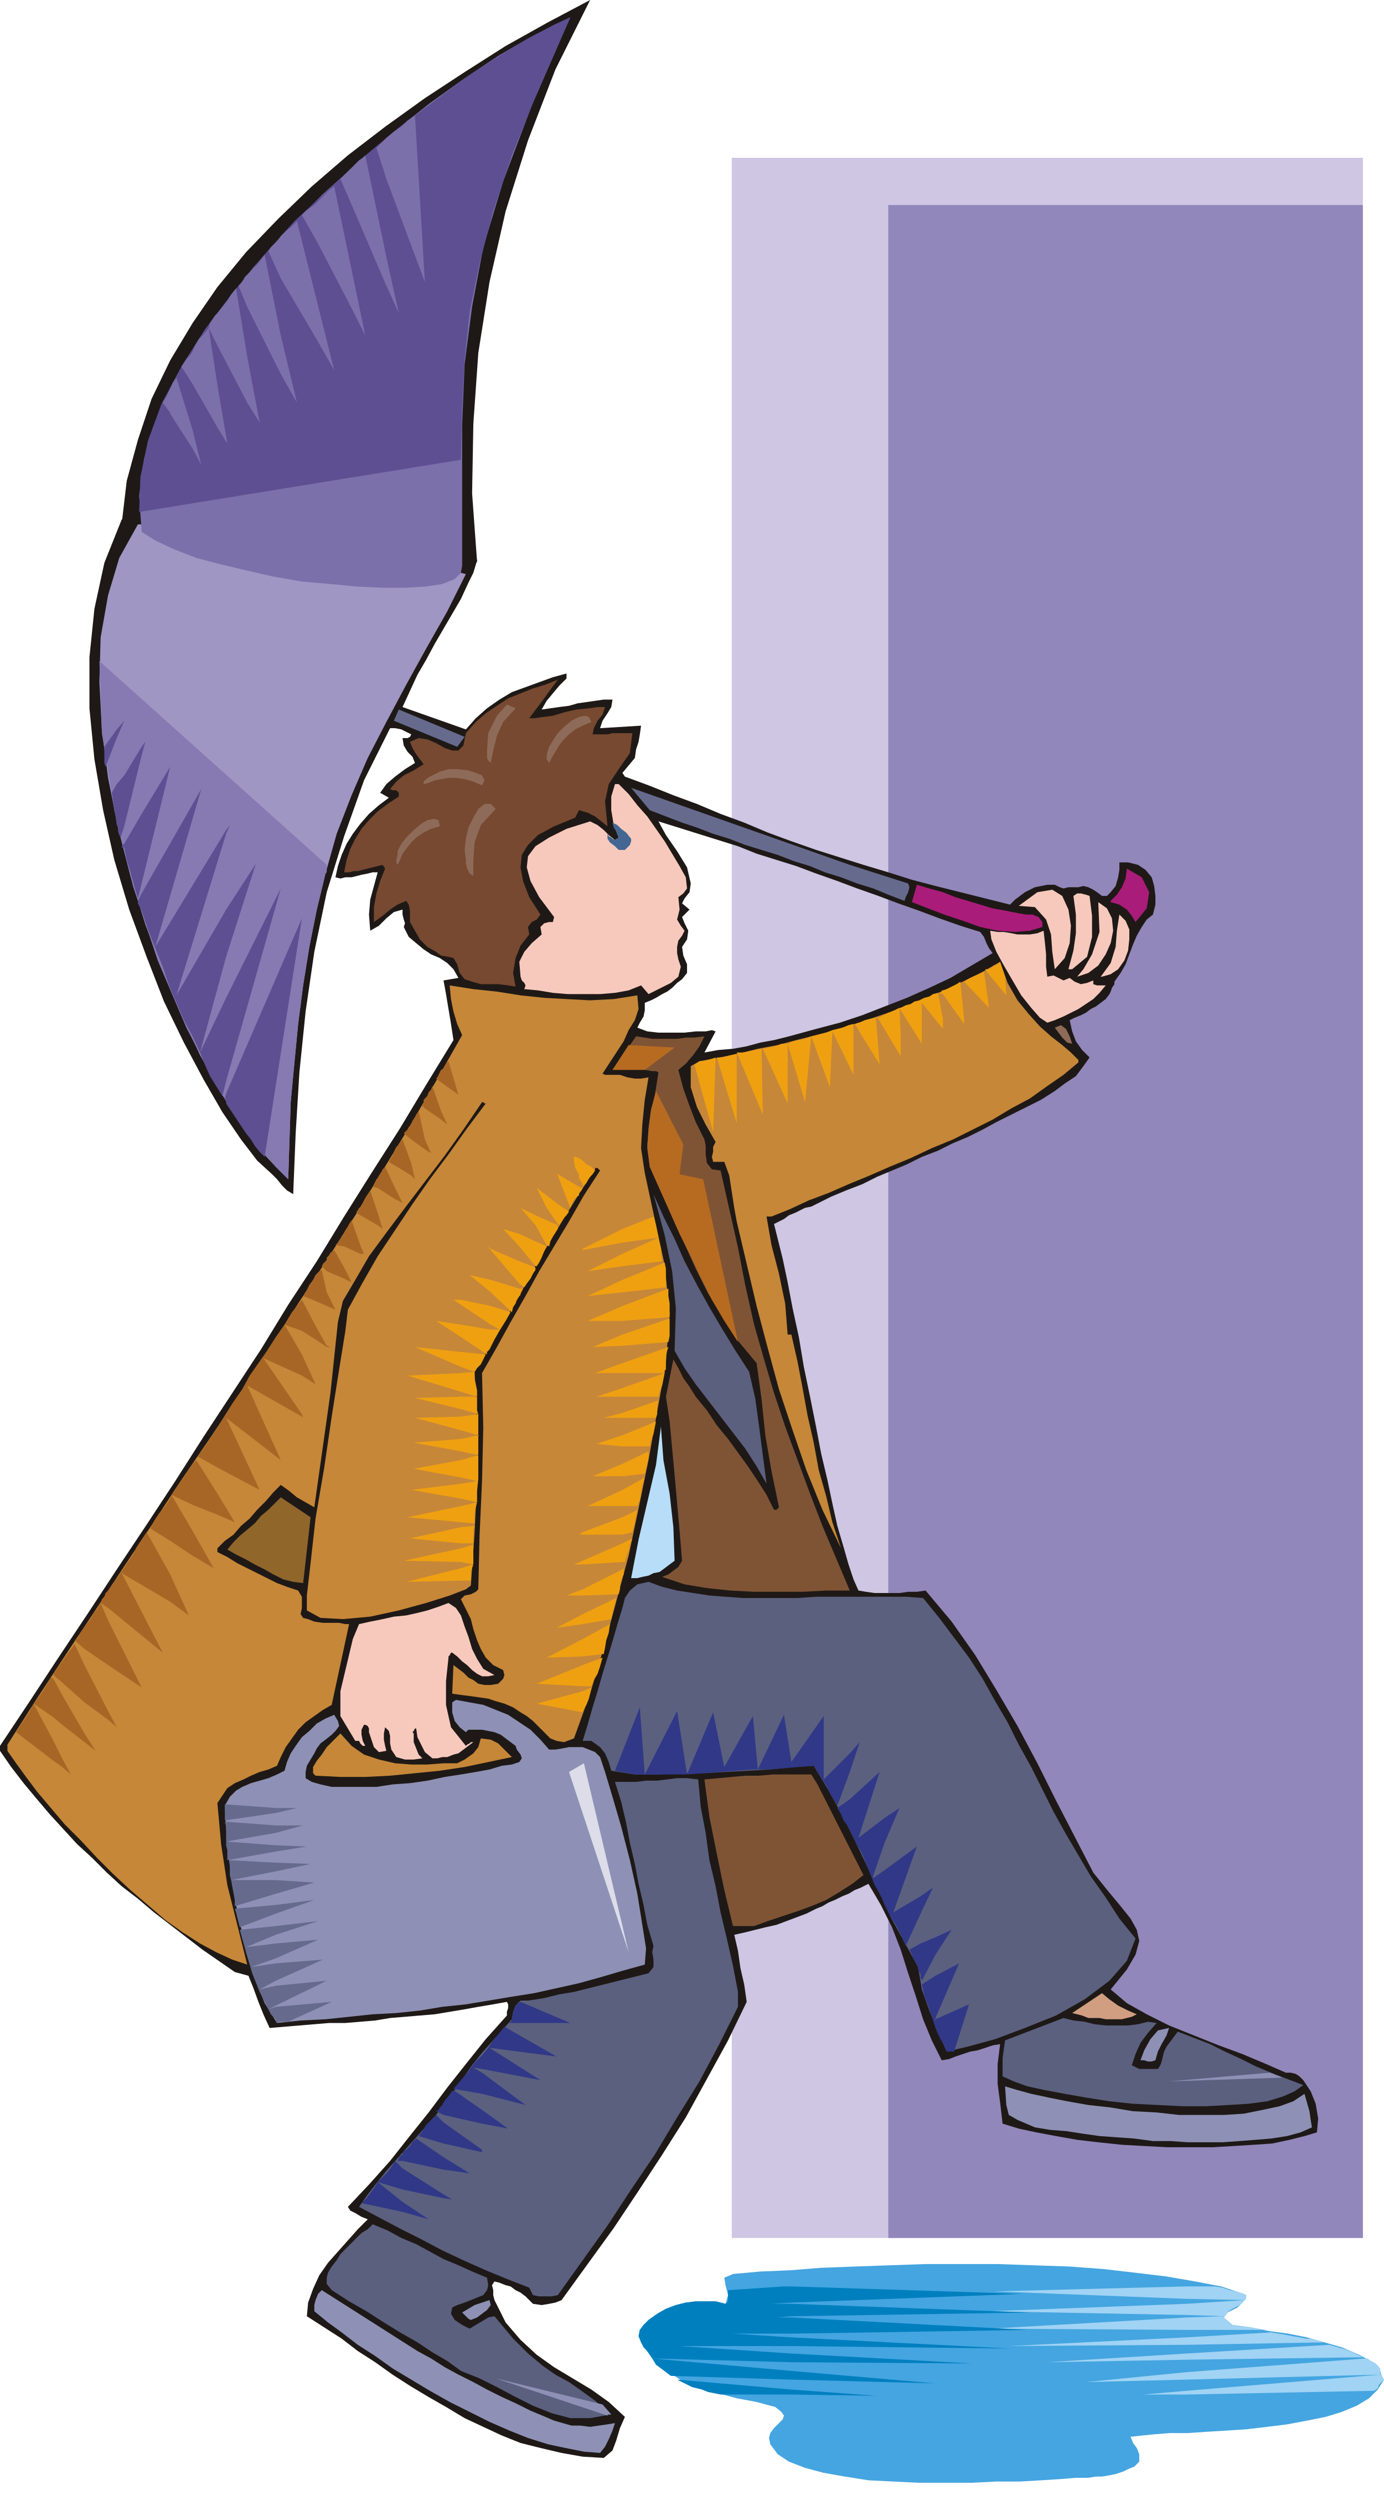 <svg xmlns="http://www.w3.org/2000/svg" width="1.114in" height="2.012in" fill-rule="evenodd" stroke-linecap="round" preserveAspectRatio="none" viewBox="0 0 1114 2012"><style>.pen1{stroke:none}.brush4{fill:#1e1916}.brush7{fill:#5e4f93}.brush8{fill:#7c70aa}.brush10{fill:#666b8e}.brush11{fill:#f7c9bc}.brush13{fill:#8e6b59}.brush15{fill:#c68738}.brush16{fill:#efa011}.brush18{fill:#7f5435}.brush20{fill:#5b607f}.brush23{fill:#303887}.brush24{fill:#8e91b5}</style><path d="M589 127h508v1674H589V127z" class="pen1" style="fill:#cec6e2"/><path d="M715 165h382v1636H715V165z" class="pen1" style="fill:#9187ba"/><path d="m98 421 4-34 9-33 11-33 15-31 18-30 20-29 23-28 26-27 27-26 29-25 30-23 32-23 32-21 33-21 34-19 34-18-28 56-22 57-18 57-13 57-9 57-4 57-1 56 4 55-84 81L98 421z" class="pen1 brush4"/><path d="m657 684 19 6 19 6 20 6 19 6 19 5 20 5 20 5 20 5 4-4 4-3 4-3 4-2 4-2 5-1 5-1h6l4 2 3 1 4-1h8l4-1 4 1 4 2 3 2 4 3h4l3-3 4-5 2-7 1-6v-6h7l8 2 6 4 5 6 2 7 1 8v7l-2 8-5 4-4 6-4 7-3 7-3 8-3 8-4 7-5 7v2l-2 3-1 3-1 2-3 4-4 3-4 3-4 2-4 3-4 2-5 2-4 2 2 9 3 8 5 7 6 6-5 7-6 8-9 6-8 6-11 7-12 6-12 6-12 6-11 6-12 6-12 5-12 6-13 5-12 6-12 5-12 5-12 6-13 5-12 5-12 6V828l19-5 18-6 18-7 18-7 18-8 17-8 17-10 17-10-3-4-2-4-2-5-3-4-16-5-17-6-16-6-17-6-16-6-17-6-16-6-17-6v-19zm0 465 4 21 5 21 4 19 4 18 5 17 4 14 4 12 4 9 6 1 7 1h20l7-1h7l7-1 21 25 19 27 17 28 17 29 16 30 15 30 15 29 15 29 12 15 10 12 8 10 5 9 2 9-3 11-7 12-13 16 13 11 16 9 18 9 20 8 20 8 19 7 19 8 16 7h4l4 1 3 2 3 3 6 9 4 10 2 12-1 11-10 3-12 3-14 3-15 1-16 1-17 1h-36l-19-1-18-1-19-2-17-2-17-3-16-3-14-3-13-4-2-17-2-15v-16l2-16-6 1-6 2-6 2-6 1-6 2-6 2-5 2-6 1-8-16-7-17-6-19-6-18-6-19-7-18-9-18-10-17-6 3-5 2-5 3-5 2-6 3-5 2-5 3-5 2v-387zM377 469l-6 13-7 12-7 12-7 12-7 13-7 12-6 13-6 13 51 18 8-9 9-8 10-7 10-6 11-4 11-4 11-4 11-3v4l-6 6-5 6-5 6-4 7 7-1 7-1 8-1 7-2 7-1 7-1 7-1h7l-1 6-3 5-4 6-2 6 33-2-1 7-1 6-2 6-1 7-10 12 2 3 19 7 20 8 19 7 19 8 19 7 19 8 19 7 20 7v19l-16-6-16-5-16-5-15-6-16-5-16-5-16-5-16-5 6 11 9 13 8 13 3 13-1 7-4 5-2 4 6 5-6 6 2 5 3 6-1 7-4 6 1 7 3 7v7l-4 5-4 3-4 4-4 3-4 2-5 3-4 2-5 2v6l-1 5-3 5-2 4 8 3 9 1h21l9-1h8l5-1 3 1-9 17 11-2 12-1 11-2 11-3 11-2 12-3 11-3 11-3v141l-4 2-5 1-4 2-4 2-5 2-4 3-4 2-4 2 3 12 4 16 4 19 4 21 5 23 4 24 5 24 5 25v387l-8 4-8 3-8 3-8 3-9 2-8 2-8 2-9 2 3 13 2 14 3 13 2 14-15 31-17 31-17 31-19 30-19 29-20 30-21 29-21 29-5 2-5 1-6 1-7-1-3-3-3-3-4-3-4-2-4-3-4-1-5-2-4-1-2 3 1 4v4l1 4 9 18 12 14 13 12 14 10 15 9 15 9 14 10 13 12-4 9-3 10-3 8-7 6-17-1-17-3-17-4-16-4-15-6-15-7-15-7-15-9-14-8-15-9-14-9-14-10-14-9-13-10-14-9-14-9 1-11 4-11 5-11 7-10 8-9 8-9 8-9 8-8-5-2-5-3-4-2-2-3 17-18 17-19 15-19 16-20 15-20 15-19 16-20 17-19v-3l1-3v-3l-1-2-11 2-12 2-11 2-12 2-12 2-12 1-12 1-12 1-12 2-12 1-12 1h-13l-12 1-12 1-12 1-12 1-5-11-4-10-4-11-4-10-11-3-13-9-13-9-13-10-13-10-13-10-13-11-13-10-12-11-12-12-12-11-11-12-11-12-11-13-10-12-10-13-9-13v-4l24-36 23-35 24-36 23-35 24-36 23-35 23-36 23-35 23-35 22-36 23-35 22-36 22-35 23-36 21-35 22-36-2-13-2-12-2-12-2-11 12-2-4-7-5-5-6-4-7-3-6-4-6-5-6-5-4-8 1-3-1-3-1-4v-4l-7 2-6 5-6 6-7 4-1-13 1-12 3-11 3-11h-4l-4 1-5 1-4 1-4 1h-5l-4 1-4-1 2-9 3-9 4-9 5-8 6-8 7-8 8-7 8-6-7-4 5-7 7-6 8-6 8-5-2-5-4-4-3-5-1-6h4l2-1 1-2-4-2-4-2-5-1h-4l-21 42-16 45-14 45-10 48-7 48-5 49-3 49-2 49-5-3-4-4-4-5-4-4-12-11-13-17-15-22-15-26-16-30-16-33-14-36-14-38-12-40-9-40-7-41-4-41v-41l4-39 8-37 14-35h15l15 1 17 2 17 1 18 2 18 3 19 2 18 3 19 3 19 3 18 3 18 2 17 3 16 2 16 2 14 1 10-5 2 5-3 10-4 8z" class="pen1 brush4"/><path d="m371 461 4 1-15 30-17 30-16 29-16 30-15 29-13 30-12 31-9 32-7 29-6 30-5 31-4 31-3 31-3 32-1 31-1 31-10-10-14-15-15-21-16-25-16-29-15-32-15-36-14-37-12-39-10-39-8-40-5-39-2-38 1-36 6-34 9-30 15-27h14l15 1 15 1 17 2 17 3 17 2 18 4 17 3 18 4 18 3 17 4 17 3 16 3 16 2 14 3 14 1z" class="pen1" style="fill:#a096c4"/><path d="m80 532 183 164v6l-1 1-7 29-6 30-5 31-4 31-3 31-3 32-1 31-1 31-10-10-23-26-24-38-25-48-23-54-20-60-15-61-10-62-2-58z" class="pen1" style="fill:#877ab2"/><path d="M182 888v-8l61-141-30 192-4-4-4-5-3-5-4-5-4-6-4-6-4-6-4-6zm0-18 44-155-44 88v67zm0-100 24-75-24 37v38zm0-99v-3l3-4-3 7zm0-3v3l-40 130 40-69v38l-21 77-6-13-7-13-6-14-6-14-5-15-6-15-6-15-5-15v-14l48-84-37 127 57-94zm0 135-21 44 4 10 4 9 5 8 5 8 3-12v-67zm0 77v8-3l-1-1 1-4zm-68-169 23-94-23 38v56zm0-103v-7l3-4-3 11zm-14-28v-2 2zm14 21v7l-14 57v-41l14-23zm0 54-14 24v3l2 10 3 10 3 11 3 10 3-12v-56zm0 64v14l-1-2-1-2-1-2v-2l3-6zM94 587l6-7-6 14v-7zm6 37v41l-3 9-1-2-1-3v-3l-1-2v-33l6-7zm0 55v3h-2v-1l2-2zm-16-78 10-14v7l-9 23-1-3v-13zm10 30v33l-1-7-1-6-1-6-1-7 4-7z" class="pen1 brush7"/><path d="M372 455V342l2-49 6-46 9-48 16-53 23-61 31-71-13 6-21 11-24 14-27 18-28 20-29 23-29 25-29 26-28 29-27 29-24 31-22 31-18 31-14 31-10 30-4 30 2 29 11 7 15 7 18 7 19 5 21 5 22 5 23 4 23 2 21 2 21 1h18l17-1 13-2 10-4 5-5 1-6z" class="pen1 brush8"/><path d="m112 412 259-42 1-42 2-39 4-38 8-39 11-42 15-45 21-52 26-59-13 6-21 11-23 14-25 16-27 20-28 21-29 24-28 26-28 26-26 29-24 29-22 29-19 30-16 30-11 30-6 29-1 28z" class="pen1 brush7"/><path d="M311 230v-23l10 45-10-22zm0-86 31 83-8-134-6 4-5 5-6 4-6 5v33zm0-33v33l-8-25 2-2 2-2 2-2 2-2zm0 96-17-82-2 2-3 2-3 3-2 2v33l27 63v-23zm-27 43v-28l10 48-10-20zm0-116v33l-10-23 2-2 3-3 2-2 3-3zm0 88-15-72-4 3-3 3-3 3-3 3v34l28 54v-28zm-28 53v-29l13 52-13-23zm0-113v34l-13-23 3-3 4-3 3-2 3-3zm0 84-17-68-2 2-3 3-4 3-4 4v34l30 51v-29zm-30 55v-31l13 54-13-23zm0-111v34l-10-22 2-3 3-3 3-3 2-3zm0 80-13-65-3 4-3 4-4 4-4 4v26l27 54v-31zm-27 54v-37l10 53-10-16zm0-103v26l-7-17 2-2 2-3 1-2 2-2zm0 66-9-55-4 5-3 5-4 5-4 5v26l24 46v-37zm-24 57v-34l8 47-8-13zm-20 17 7 13-7-28v15zm20-109v26l-7-14 1-4 2-3 2-3 2-2zm0 58-7-46-4 5-4 4-3 5-2 5v26l20 35v-34zm-38 23 18 28v-15l-13-42-3 4-2 5-3 6-3 5 3 4 2 3 1 1v1zm18-50v26l-9-14 2-3 2-3 3-3 2-3z" class="pen1 brush8"/><path d="m449 547-6 8-5 7-6 8-6 8h4l7-1 8-1 10-3 9-2 10-1 7-1h6l-2 6-4 5-3 6-1 5h12l4-1h16l-2 16-9 13-8 12-3 14 2 20-5-4-5-4-6-3-7-2-3 6-17 7-13 7-8 8-5 8-1 10 2 11 5 13 9 14-3 4-4 2-3 4 1 6-7 9-4 10-2 12 2 11-6-1-8-1h-14l-7-2-6-2-4-5-2-7-3-5-4-1-6-1-4-3-7-4-6-6-4-7-4-7v-9l-1-5-2-3-7 3-6 4-6 5-7 5v-12l2-11 3-10 4-10-2-3-4 1-4 1-4 1-4 1-4 1h-3l-4 1h-4l2-10 3-9 4-8 5-8 6-7 7-7 8-6 9-6v-3l-2-2h-3l-2-1 5-6 6-5 8-4 8-5-3-4-3-4-3-5-2-5 7-3 7 1 7 3 7 4 6 2h5l4-4 2-10 8-9 8-7 9-6 9-6 10-4 10-4 10-3 10-4z" class="pen1" style="fill:#774930"/><path d="m374 593-6 8-51-21 4-9 53 22z" class="pen1 brush10"/><path d="m498 631 8 8 7 9 8 9 7 10 7 10 6 10 6 10 5 9 1 9-3 4-4 3 1 10-2 8 3 5 3 4-2 4-3 4-1 5v5l1 5 1 3 1 3-1 4-1 4-6 5-6 3-6 3-6 3-6-7-10 4-11 2-12 1h-26l-12-1-12-2-11-1 1-3-1-2-2-2-1-3-1-12 4-8 6-7 8-7-1-6 3-3 4-1h3l1-4-12-16-7-13-3-11 1-9 6-8 11-7 14-7 19-6 6 3 5 4 4 4 5 4 3-2-4-10-2-12v-11l3-10h3z" class="pen1 brush11"/><path d="M508 675v2l-1 3-2 2-2 2h-5l-3-3-4-3-2-3v-4l1 2 2 1 1 1 2 1 3-2-1-2-1-3-2-3-1-4 4 2 3 3 4 3 4 5z" class="pen1" style="fill:#446693"/><path d="m731 711 1 3-1 4-2 4-1 3-13-5-12-5-13-4-13-5-13-4-12-5-13-4-13-5-13-4-13-4-13-5-13-4-13-5-12-4-13-5-13-5-15-18 176 62 47 15z" class="pen1 brush10"/><path d="m399 651-12 13-5 14-1 14v13l-3-2-2-4-1-4v-3l-1-8 1-9 2-9 4-8 4-7 5-4h5l4 4zm-45 14-7 2-6 3-6 4-4 4-4 5-3 4-2 5-2 4-1-2v-2l1-4v-3l3-6 4-5 6-6 6-5 5-3 5-1 4 1 1 5zm34-33-7-3-7-2-7-1h-6l-6 1-5 1-5 2-4 1v-2l2-2 3-2 2-1 6-3 7-2h8l8 1 6 2 5 2 2 4-2 4zm88-51-7 3-6 3-5 4-5 5-3 4-3 5-3 5-2 4-2-3v-3l1-4 1-3 3-5 4-6 5-5 6-5 6-3 5-1 3 1 2 4zm-61-11-10 11-5 11-3 12-2 10-2-2-1-2v-6l1-14 7-14 8-9 7 3z" class="pen1 brush13"/><path d="m914 742-3-5-4-5-6-4-7-2v-1l5-5 4-6 3-7 1-8 12 7 6 12-2 13-9 11zm-94-7 6 1h5l5 2 3 4v4l-10 3-12 1-14-1-14-3-14-5-15-5-13-5-13-5 4-14 10 3 11 3 10 4 10 3 10 3 10 3 11 2 10 2z" class="pen1" style="fill:#aa1c7a"/><path d="m849 780-2-14-1-14-4-12-9-10-13-1 15-11 12-2 8 5 5 11 2 13-1 14-4 12-8 9zm14 0h-3l4-15 2-14v-15l-2-15 3-2h3l4 1 3 1 2 16v17l-4 16-12 10z" class="pen1 brush11"/><path d="m867 786 5-6 7-12 6-18-1-24 7 5 4 8 1 10-2 10-4 9-6 9-8 6-9 3zm20 0h-1l8-11 4-13 1-13 2-13 5 5 3 7v8l-1 9-3 8-5 7-6 4-7 2z" class="pen1 brush11"/><path d="m840 749 1 9 1 10v10l1 8 5-1 4 2 4 2 5-2 4 3 5 2 5-1 5-2v3l3 1h7l-5 6-5 5-6 4-6 4-6 3-6 3-7 3-6 2-6-4-7-8-8-10-7-12-7-12-6-11-4-10-1-7 6 1h5l6 1 5 1h10l6-1 5-2z" class="pen1 brush11"/><path d="M868 853v2l-12 10-13 9-14 10-15 8-15 9-16 8-16 8-17 7-17 8-17 7-16 7-17 7-16 7-16 6-15 7-15 6h-4l4 23 6 23 5 24 2 25h3l5 22 4 21 4 22 5 22 4 22 6 21 5 21 7 21-15-31-13-32-11-32-11-33-9-33-9-34-8-34-8-34-2-11-2-13-2-13-4-11h-9l-1-4 1-4v-4l2-4-8-14-7-14-5-16v-17l7-4 16-3 15-3 16-4 16-3 15-4 16-4 15-4 16-5 15-5 15-5 15-6 15-6 14-6 15-7 14-7 14-8 6 17 8 14 9 11 9 10 9 8 9 7 7 6 6 6z" class="pen1 brush15"/><path d="M795 810v-7l1 8-1-1zm0-27v-3l3-1 2-2 3-1 2-2 1 3 1 3 1 3 1 3 1 15-15-18zm0-3v3l-2-3h2zm0 23-3-21-4 2-5 2-4 2-3 2 19 20v-7zm-19 21v-4 4zm0-34h-1 1zm0 30v4l-17-24v-3l3-1 4-2 4-2 3-2 3 30zm-17 8v2-10 8zm0-31v3l-3-1h1l1-1v-1h1zm0 23-4-21-4 1-3 2-4 1-4 2-4 1-3 2-4 1-4 2v2l17 27v-33l17 21v-8zm-34 30v-16 17-1zm0-39v2l-1-2h1zm0 23-1-23-4 2-5 2-4 2-4 2v1l18 30v-16zm-18 21v-12l1 14-1-2zm0-36v1l-2-1h2zm0 24-2-24-5 1-4 1-4 2-4 1 19 31v-12zm-73 45v-14 16-2zm0-48 14 47 5-53-5 2-5 1-5 1-4 2zm19-6 15 41 2-45 17 35v-41l-4 1-5 2-4 1-4 1-5 2-4 1-4 1-4 1zm-94 23 15 54 2-60-3 1-3 1-4 1h-3l-4 3zm75 17v-34h-5l-5 2-5 1-5 1 20 44v-14zm-57-23 16 53v-56l-4 1-4 1-4 1h-4zm16-4 21 50-1-53-5 1-5 1-5 1h-5z" class="pen1 brush16"/><path d="m502 838-17 26 2 1h12l6 2 6 1h5l6-1-3 18-2 20-1 19 3 20 8 37 8 37 4 39-3 40-7 39-7 39-8 39-8 38-10 37-10 37-11 37-13 36-8 3-6-1-5-2-5-5-4-4-5-5-5-4-5-3-6-4-7-3-7-2-6-2-7-1-7-1-8-1-7-1 1-23 4 3 4 3 4 4 4 2 4 3 5 1h5l6-1 2-2 2-2 1-3-1-4-8-4-6-6-4-7-3-7-3-9-2-8-4-8-4-8 3-3 5-1 4-2 2-2 1-43 2-44 1-43-1-44 12-21 11-20 12-21 11-20 12-20 12-20 12-21 13-20-1-1-1-1h-2v1l-13 20-13 21-12 20-12 20-11 21-12 20-12 21-12 20 2 43v44l-2 43-3 42-4 3-13 5-19 6-22 6-23 5-22 2-18-1-11-6v-12l3-26 4-36 7-41 6-41 6-38 5-31 2-17 12-22 12-21 14-21 14-21 14-20 15-20 15-21 15-20h-1l-1-1h-1l-15 22-15 21-16 21-16 21-15 20-14 19-11 19-10 17-4 17-2 19-2 19-2 19-13 92-7-4-7-4-6-5-7-5-6 6-6 7-7 7-6 7-7 6-6 7-7 5-6 6v3l8 4 8 5 8 4 8 4 8 4 8 4 8 3 9 3 3 5v9l-1 5 2 3 4 1 5 2 7 1h13l5 1h3l-14 65-7 4-7 5-7 5-6 6-5 7-5 7-4 8-3 7-7 3-7 2-7 3-6 3-7 3-6 4-4 6-4 6 3 33 5 33 8 32 8 32-12-4-13-6-13-7-14-9-14-10-14-12-14-12-14-13-13-13-13-14-13-13-11-13-11-13-9-12-8-11-7-10v-5l23-36 23-35 24-36 23-35 24-36 23-35 24-35 24-36 23-35 23-36 23-35 23-36 22-36 22-36 21-36 21-37-4-9-3-10-2-10-1-11 19 3 19 2 19 3 19 2 18 1 19 1 19-1 19-3 1 11-3 9-5 8-4 9z" class="pen1 brush15"/><path d="M466 962v-7l3 1-1 2-1 1-1 1v2zm0-17v3l2 3 1 2v2l3-3 2-4 3-3 2-3-3-3-4-2-3-3-3-2v13zm0-13v13l-3-5-1-5v-4h2l1 1h1zm0 23-17-10v1l10 26 1-2 1-3 2-3 3-2v-7zm-17 34v-3 3zm0-4v-16l9 6-2 3-2 2-2 3-2 3-1-1zm0-40v1l-1-2 1 1zm0 24v16l-9-13v-10l9 7zm0 17-9-4v20l2 1 1-4 2-4 2-3 2-3v-3zm-9 17h2-2zm0-41v10l-8-16 8 6zm0 20v20l-9-16v-8l9 4zm-9 17v20h1l2-3 2-4 2-5 2-4-9-4zm0 23v-2 2zm0-44v8l-12-14 12 6zm0 41-13-16v-10l13 6v20zm0 1-13-5v18l4 3 2-3 3-4 2-4 2-3v-2zm-13 23v-6h3l-1 2-1 2v1l-1 1zm0-50v10l-13-14 13 4zm0 22v18l-23-27v-1l23 10zm0 22-23-7v10l17 16 1-4 2-3 1-3 2-3v-6zm-23 47v-14h7l-7-4v-15l16 5-4 7-5 8-4 7-3 6zm-16 188h-8v-10l10-3-1 3-1 3v7zm16-267v1l-3-3 3 2zm0 25v10l-17-14 17 4zm0 21v15l-24-16v-4l24 5zm0 19v14l-1 2-1 1-1 1v2l-21-14v-10l24 4zm-24 187v-11l10-3v16l-10-2zm0-15v-13l11-1-1 3v11h-10zm0-17v-13l13-3-1 4-1 5v8l-11-1zm0-19v-12l13-2-13-3v-14l14-4v19l-1 10v9l-13-3zm0-38v-10l14-3v16l-14-3zm0-17v-11l14-2v17l-14-4zm0-17v-10h13v11l1 3-14-4zm0-14v-15l11-1v5l1 5 1 5v5l-13-4zm0-20 11 4 2-3 3-3 2-4 2-4-20-2v12zm0 172-44 1 44-11v10zm0-226v4l-6-4h6zm0 20v10l-20-13 20 3zm0 22v12l-37-16 37 4zm0 17v15l-43-13 43-2zm0 19v10l-37-9 37-1zm0 16v11l-37-10 37-1zm0 18v10l-38-7 38-3zm0 17v14l-38-7 38-7zm0 19v12l-40-7 40-5zm0 18v13l-43-4 43-9zm0 17v13l-41-4 41-9zm0 17v11l-46-1 46-10zm155-267-25 10v11l29-4-1-5-1-5-1-4-1-3zm-25 290v-6l1-1v5l-1 2zm0-12v-15l8-4-2 5-1 5-2 5-1 4h-2zm0-22v-14l12-6-1 5-1 5-1 4-1 4-8 2zm0-23v-13l18-10-2 6-1 6-1 6-2 5h-12zm0-24v-10l21-10v5l-1 5-1 4-1 4-18 2zm0-24v-9l27-11-1 5-1 5-2 5-1 5h-22zm0-23v-4l29-10-1 3v8l-1 3h-27zm0-17v-7l34-12-1 5-1 5-2 5-1 4h-29zm0-19v-8l37-13-1 3-1 4v11l-1 1v2h-34zm0-22v-9l38-13v14l-1 5-37 3zm0-20 38-3v-11l-1-6v-6l-37 14v12zm0-23v-10l34-14 1 5v15l-35 4zm0-21v-10l29-13 1 5 1 4v5l1 5-32 4zm0-30-32 16v1l32-6v-11zm0 20v10l-28 4 28-14zm0 21v10l-28 3 28-13zm0 21v12h-28l28-12zm0 23v9l-24 1 24-10zm0 23v8h-22l22-8zm0 20v7h-21l21-7zm0 20v4h-15l15-4zm0 18v9l-21-2 21-7zm0 23v10h-24l24-10zm0 21v13h-28l28-13zm0 22v14h-32v-2l32-12zm0 21v15l-32 2v-3l32-14zm0 21v6l-1 3-1 3v4l-1 4-29 1v-5l32-16zm-32 114v-16l7-3-1 5-1 4-2 5-3 5zm0-20v-17l16-6-2 7-2 6-3 5-2 5h-7zm0-24v-14l22-12-1 7-2 6-1 6-1 5-17 2zm0-26v-8l27-13-1 4-1 4-1 5-1 4-23 4zm0-302v1-1zm0 228v2h-3l3-2zm0 23v3h-7l7-3zm0 23v5h-13l13-5zm0 20v8l-21 3 21-11zm0 20v14l-29 1 29-15zm0 21v17l-37-2 37-15zm0 21v17l-37-7 37-10z" class="pen1 brush16"/><path d="M355 901v-7l5 11-5-4zm0-30v-10l2-1 1-2 1-2 2-2 8 27-14-10zm0-10v10l-4-3 1-1 1-2 1-2 1-2zm0 33v7l-13-9v-8l2-2 1-3 2-2 1-3 7 20zm-13 31v-8l5 11-5-3zm0-41v8l-2-2 1-2v-3l1-1zm0 33v8l-11-8v-12l1-3 2-3 1-2 2-3 5 23zm-11 29v-10l3 13-3-3zm0-41v12l-6-5 1-1 2-2 1-2 2-2zm0 31v10l-13-8v-13l1-2 2-2 1-2 2-2 7 19zm-13 29v-9l6 12-6-3zm0-40v13l-5-3 1-2 2-3 1-3 1-2zm0 31v9l-14-9v-8l1-2 2-3 1-2 2-2 8 17zm-14 30v-10l4 13-4-3zm0-38v8l-4-1 1-2 1-2 1-2 1-1zm0 28v10l-14-8v-6l2-4 2-4 2-3 2-3 6 18zm-14 33v-7l3 7h-3zm0-37v6l-3-2v-1l1-1 1-2h1zm0 30v7l-13-6v-11l1-2 2-3 1-2 2-3 7 20zm-13 27v-9l6 12-6-3zm0-37v11l-7-1 2-2 2-3 1-2 2-3zm0 28v9l-14-6v-11l2-2 1-2 2-1 1-1 8 14zm-14 64v-1l3 1h-3zm0-33v-11l7 14-7-3zm0-39v11l-4-4 1-2 1-1 2-2v-2zm0 28-4-18-2 1-1 1-1 1-1 1v21l9 4v-11zm0 43v1l-9-6v-11l9 16zm-9-57v21l-10-4 3-5 2-4 3-4 2-4zm0 41-11-21v25l11 7v-11zm-11 73v-2l1 3-1-1zm0-33v-17l11 24-11-7zm0-61v25l-14-5 3-5 3-5 4-5 4-5zm0 44-14-24-7 10-7 11-7 10-7 10-6 11-7 10-7 11-6 10v32l34 18-27-58 44 34-27-60 44 25v-2l-31-45 31 14v-17zm-68 129v-17l14 23-14-6zm0-70v32l-16-9 4-5 4-6 4-6 4-6zm0 53-17-27-1 1-1 1-1 1v33l20 8v-17zm-20 50v-20l17 30-17-10zm0-74v33l-17-8 4-6 5-7 4-6 4-6zm0 54-17-29v2h-1v35l18 12v-20zm-18 57v-22l15 33-15-11zm0-83v34l-16-10 3-6 4-6 5-6 4-6zm0 61-19-34-4 6-4 6-3 6-4 6-4 6-4 6-4 5-4 6v14l44 36-33-64 39 23v-22zm-50 117v-7l7 13-7-6zm0-44v-36l27 54-27-18zm0-60v14l-6-4 1-3 2-2 1-3 2-2zm0 24-6-14-3 5-3 4-3 5-4 5v18l19 13v-36zm0 73v7l-19-14v-30l19 37zm-19 25v-7l9 14-9-7zm-18 20 7 6-7-13v7zm18-113v18l-8-7 3-2 1-3 2-3 2-3zm0 31-8-17-2 3-3 4-3 4-2 3v17l18 16v-30zm0 55v7l-18-14v-24l18 31zm-25 22 7 5v-7l-7-14v16zm7-80v17l-7-6 1-3 2-3 2-2 2-3zm0 27-7-13v31l7 6v-24zm-37 30 30 23v-16l-16-30-3 6-4 6-4 6-3 5zm30-43v31l-16-11 4-5 4-6 3-5 3-5 2 1z" class="pen1" style="fill:#a86626"/><path d="m863 840-4-1-4-4-3-4-3-4 5-2 4 3 3 6 2 6z" class="pen1 brush13"/><path d="m546 861 4 15 5 14 5 13 7 14 1 5v7l1 7 4 5 7 1 7 31 7 31 6 31 7 31 8 28 8 27 9 27 10 27 10 27 10 26 11 26 11 26h-19l-19 1h-39l-19-1-19-2-18-3-18-6 5-2 4-3 4-3 3-5-2-24-4-45-4-43-3-20 6-30 4 7 4 8 5 7 5 8 9 11 8 12 9 11 8 11 8 11 8 12 7 11 6 12h2l1-1 1-1-6-29-5-29-3-29-4-29-15-18-12-19-12-19-10-20-9-20-9-21-10-21-9-20-2-18 2-20 4-19 3-19-2-1h-3l-6-1h-26l19-27 7 1 6 1h20l7-1h7l8-1-4 8-5 7-6 7-6 5z" class="pen1 brush18"/><path d="m506 841 37 2-24 18h-26l13-20zm22 37 22 43-3 24 19 4 28 131-11-17-10-17-9-18-8-17-9-18-8-18-8-18-8-18-2-15 1-16 2-15 4-15z" class="pen1" style="fill:#b76b21"/><path d="m603 1104 5 22 3 22 3 23 3 23-8-14-9-14-10-13-10-13-10-13-10-13-9-13-8-14 1-34-3-30-6-29-9-33 8 18 9 18 8 18 10 19 10 18 10 17 11 18 11 17z" class="pen1 brush20"/><path d="m543 1256-4 3-4 3-4 3-5 1-4 2-5 1-4 1h-5l6-31 7-30 7-30 4-31 2 27 5 27 3 27 1 27z" class="pen1" style="fill:#b7ddf9"/><path d="m244 1274-8-1-8-2-8-4-7-4-8-4-7-4-8-4-7-4 5-6 5-5 6-5 6-5 5-6 6-5 5-5 5-5 24 16-6 53z" class="pen1" style="fill:#91662b"/><path d="m743 1286 13 16 12 16 12 16 11 17 10 18 10 17 9 18 10 18 9 18 9 18 10 18 10 17 10 17 12 17 11 17 13 16-7 18-14 16-20 15-23 13-25 10-24 9-22 6-17 4-7-16-7-17-6-17-3-18-11-20-11-20-9-21-10-20-10-21-10-20-11-20-12-20-17 1-18 2-18 1-18 1-18 1h-19l-18 1h-18l-19-3-2-7-3-7-4-5-7-5h-7l4-13 4-14 4-13 4-14 4-13 4-13 4-14 4-13 2-8 4-6 6-5 9-2 11 4 12 3 13 2 13 2 13 1 14 1h44l15-1h72l14 1z" class="pen1 brush20"/><path d="M753 1632v-7l27-12-12 38h-6l-2-5-3-5-2-4-2-5zm0-8 19-44-19 10v34zm0-51v-14l13-6-13 20zm0-14v14l-11 21v-1l-1-1v-28l12-5zm0 31-11 7 2 9 3 8 3 9 3 9v-7l-1 2 1-3v-34zm-12-50v-14l10-7-10 21zm0-14v14l-12 26-4-9-4-8-5-8-4-8v-28l26-19-19 53 22-13zm0 38-9 5 2 4 1 3 2 3 2 4v2l1 2 1 2v2-27zm-29-81v-20l12-8-12 28zm0-20v20l-10 29-4-10-4-10-5-9-5-10v-25l24-22-17 53 21-16zm0 42-10 7 2 5 3 5 3 6 2 5v-28zm-28-79 8-24-8 9v15zm-189-1 20-51 4 54 26-51 8 51h-42l-16-3zm189-14v15l-10 27-5-8-4-8-5-8-5-8-12 1-12 1-12 1h-13l-13 1-13 1-14 1-13 1 21-50 9 44 23-41 4 43 21-44 6 38 26-37v51l21-21zm0 37-10 7 3 5 2 5 3 4 2 4v-25z" class="pen1 brush23"/><path d="m398 1348-5 1h-5l-4-2-4-3-4-4-4-3-4-4-4-3h-1l-1 2-1 1v1l-2 19v19l4 18 12 15 1-1 2-1 1-1h2l-4 3-4 3-4 3-4 1-5 2h-4l-4 1h-4l-6-5-3-6-3-6-1-7h-1l-1 2-1 1 1 1v7l2 5 2 5 3 3-7 1h-7l-7-2-4-6-1-5v-6l-1-4-3-3-1 5v5l1 5 1 4-6 1-4-4-2-6-2-6v-3l-1-2-2-1h-1l-2 4v4l1 5 2 4h-2l-2-2-1-2h-3l-12-20v-20l5-21 5-21 5-12 9-2 10-2 9-2 10-1 9-2 8-2 9-3 8-3 6 4 4 6 3 9 3 8 3 10 4 8 5 8 9 5z" class="pen1 brush11"/><path d="m519 1581-18 5-17 5-18 5-18 4-18 4-19 3-18 3-18 3-19 2-18 3-19 2-19 1-19 2-19 2-20 1-19 2-10-16-8-21-7-23-6-25-5-25-3-25-2-22-1-18 4-7 5-5 5-3 7-3 7-2 7-2 7-3 6-3 2-7 3-7 4-6 5-7 6-5 6-6 7-4 7-3 3 5 1 4-3 4-3 3-5 4-4 3-3 4-2 4-3 5-3 5-1 5v5l5 3 7 2 9 2h36l13-2 14-1 14-2 14-3 13-2 12-2 11-2 10-3 8-1 6-2 2-3-1-3-3-4-1-3-4-3-4-3-4-3-5-2-5-1-5-1h-11l-2 2-5-4-4-5-2-7v-8l3-2 11 2 11 2 10 4 10 4 9 6 9 6 8 8 7 8h5l6-1 5-1h11l5 2 5 2 4 4 4 12 6 20 7 24 7 27 6 27 4 25 3 19-1 13z" class="pen1 brush24"/><path d="M222 1455h17l-17 4v-4zm0 170v-10l45-4-35 16h-7l-2 1-1-1v-2zm0-11 41-20-41 4v16zm0-20v-14l38-3-38 17zm0-18v-12l34-3-34 15zm0-19v-7l34-4-34 11zm0-17v-7l31-4-31 11zm0-16v-11l31 2-31 9zm0-18v-7l28 1-28 6zm0-16v-5l25 1-25 4zm0-15v-6h22l-22 6zm-41-23 41 3v4l-41 6v-13zm41 17v6l-40 7v-12l-1-4 41 3zm0 16v5l-39 7v-8l-1-4v-3l40 3zm0 14v7l-36 7-1-4v-12l37 2zm0 14v11l-33 10v-5l-1-6-1-5-1-5h36zm0 20-33 3 1 3 1 4 1 4 1 4 29-11v-7zm0 17v7l-24 10 24-3v12l-20 7 20-3v14l-13 7 13-3v16l-6 3-7-14-6-15-5-17-5-18 29-3zm0 65-6 2 1 2 1 2 2 2 2 2v-10z" class="pen1 brush10"/><path d="m368 1419 6-3 7-5 4-5 2-7 8 1 6 3 6 6 5 5-19 4-19 4-20 3-20 2-20 2-20 1h-20l-20-1-2-2v-5l3-5 4-5 4-6 5-5 4-4 2-2 9 10 10 7 12 4 13 3 13 1h13l13-1h11z" class="pen1 brush15"/><path d="m658 1436 37 73-9 7-11 7-10 6-12 5-11 4-12 4-12 4-11 4h-17l-7-29-6-29-6-30-4-30 11-1 11-1 11-1h11l11-1h31l5 8z" class="pen1 brush18"/><path d="M594 1603v12l-15 30-16 30-18 29-18 30-19 28-19 29-20 28-20 28-5 1h-10l-5-1-3-6-18-7-17-7-18-8-17-8-17-9-16-8-17-9-17-9 7-10 7-9 8-10 8-9 8-9 8-9 8-9 8-9 7-10 8-10 7-10 7-10 8-10 8-9 8-9 8-9 1-6 2-5 4-4h6l13-2 12-3 12-2 12-3 12-3 12-3 12-3 12-3 4-5v-6l-1-6 1-5-5-17-3-16-4-17-3-16-4-17-3-16-4-17-5-16h17l8-1h9l8-1 8-1h8l9 1 2 22 4 21 3 22 5 21 4 21 5 21 5 22 4 21z" class="pen1 brush20"/><path d="m419 1611 40 17h-50 1l1-1 1-1v-1l1-5 1-4 2-3 3-2zm-31 121v-2 2zm0-23v-11l21 15-21-4zm0-24v-17l35 26-35-9zm0-20 47 9-41-26 54 7-42-24-4 5-5 6-4 6-5 6v11zm0-11v11l-7-1 7 4v17l-23-4 6-7 6-7 5-7 6-6zm0 44-23-16-2 2-2 3-2 2-2 3v10l31 7v-11zm0 32v2l-31-7v-17l31 22zm-31 39v-3l7 4-7-1zm0-23v-10l21 13-21-3zm0-54v10l-6-3 2-1 1-2 2-2 1-2zm0 16v17l-20-6 3-4 3-5 4-4 4-4 6 6zm0 28-22-15-3 3-2 3-3 3-3 2v7l33 7v-10zm0 30v3l-33-7v-17l33 21zm-33 14v-8l21 14-21-6zm0-48v7h-4l1-2 1-2 2-1v-2zm0 13v17l-20-6 4-4 4-4 3-4 3-5 6 6zm0 27-20-16-3 5-3 4-3 4-4 4 33 7v-8z" class="pen1 brush23"/><path d="m915 1621-4 2-4 1-4 1h-13l-5-1h-9l-5-2-4-1-4-1 24-16 6 5 7 5 8 4 7 3z" class="pen1" style="fill:#d19e82"/><path d="m924 1627 7 1-7 8-6 8-4 9-3 9 6 3h15l2-3 1-3 1-4 1-4 2-4 3-4 3-4 3-4 13 5 13 5 12 6 13 6 12 6 12 5 13 5 13 5-7 5-9 4-13 4-15 2-16 1-18 1h-19l-20-1-20-1-19-2-19-3-17-3-16-3-14-3-11-4-9-4v-15l1-7 1-7 47-18 8 2 9 1 8 2 9 1h18l8-1 8-2z" class="pen1 brush20"/><path d="m1022 1668-81 7 91-3-2-1-3-1-2-1-3-1zm-81-36-2 6-4 7-3 6-2 7-3 1h-3l-3-1h-3l3-8 5-9 6-7 9-2zm115 80-9 4-11 3-13 2-12 1-13 1-14 1h-28l-14-1h-14l-15-2-14-1-14-1-14-2-13-2-13-1-12-2-14-6-7-4-2-8-1-15 10 3 11 3 14 3 15 3 17 3 18 2 18 3 19 1 18 2h36l16-1 15-3 14-3 11-4 9-6 2 7 2 7 1 7 1 6z" class="pen1 brush24"/><path d="m364 1857-1 5 3 5 6 4 6 3 5-3 5-3 5-3 5-1 15 18 12 12 12 10 10 7 11 6 10 7 11 8 13 11-17 3h-16l-15-4-15-6-14-7-15-8-14-7-15-6-11-8-12-7-12-8-14-8-13-8-14-9-14-8-14-9-4-5v-5l1-4 3-5 4-5 3-5 4-4 5-5 4-4 4-4 5-3 4-4 12 5 11 6 12 5 11 6 11 6 12 5 11 5 12 5 1 6-1 4-3 4-5 2-5 2-5 2-6 2-4 2z" class="pen1 brush20"/><path d="m485 1935-86-21 90 30v-1h3l-7-8z" class="pen1 brush24"/><path d="m1001 1846 2 1v2l-2 3-2 2-3 3-4 2-4 2-3 4 7 6 15 2 15 3 15 2 15 3 14 4 14 4 14 6 13 7 3 3 1 3 1 4 2 3-5 8-7 7-10 6-12 5-13 4-15 3-16 3-16 2-17 2-16 1-16 1-15 1h-14l-13 1-10 1-9 1 2 5 3 4 2 5v6l-4 4-5 2-4 2-6 2-5 1-6 1h-5l-6 1h-10l-12 1-16 1-17 1h-19l-20 1h-42l-21-1-20-1-19-3-17-3-15-4-13-5-9-6-6-8-1-5 1-4 3-4 4-4 3-3 1-3-2-3-5-4-15-4-16-3-15-4-15-4-14-6-12-8-12-10-9-13-2-5 1-5 3-4 4-4 7-5 7-4 8-3 8-2 8-1h16l8 2 2-7-2-8-1-6 7-3 22-2 24-1 25-2 27-1 28-1 29-1h58l29 1 29 1 27 2 26 3 25 3 23 4 21 4 18 6z" class="pen1" style="fill:#44a5e0"/><path d="M978 1840h-23v10l47 1 1-1v-3l-2-1-6-2-5-1-6-2-6-1zm-23 87v-3l156-13h1l1 2v1l1 1-2 2-2 2-1 3-3 2-151 3zm0-12 156-4v-5l-2-2-2-2-2-1-2-1-2-2h-2l-144 11v6zm0-16v-5l115-7 7 2 7 2 7 3 6 3-142 2zm0-12 112-2-5-1-6-2h-5l-5-1-6-1-5-1-6-1-6-1-68 4v6zm0-12v-10l30-1v1l7 6 7 1 7 1 7 1 6 1h-64zm0-12v-9l47-3-1 1-1 1-1 1-3 2-4 2-3 2-3 4-31-1zm0-23-155 4 155 6v-10zm0 14v9l-159-3 159-6zm0 11v10l-158-1 158-9zm0 16v6l-143 1 143-7zm0 13v5l-112 2 112-7zm0 15v6l-81 2 81-8zm0 15v3h-35l35-3z" class="pen1" style="fill:#a0d3f4"/><path d="m637 1840 186 6-186 7v-13zm0 14 192 7-192 3v-10zm0 11 190 10-190 3v-13zm0 16 176 9-176-2v-7zm0 13 145 8-145-1v-7zm0 33v-4l68 5-68-1zm0-12v-7l115 10-115-3zm-6-75h6v13l-16 1h16v10l-11 1h11v13h-47l47 3v7h-90l90 6v7l-112-3-2-3-2-3-3-3-2-4-2-5 1-5 3-4 4-4 7-5 7-4 8-3 8-2 8-1h16l8 2 2-2v-9l45-3zm6 68-112-10 3 5 4 3 4 3 4 3 97 3v-7zm0 15v4h-57l-5-1-5-1-5-2-4-1-4-1-4-2-4-2-4-2 92 8z" class="pen1" style="fill:#007fbf"/><path d="m439 1945 7 3 7 2 7 2h7l8 1 7-1 7-1 6-1-2 6-3 7-3 6-4 5-13-1-15-3-14-3-16-5-15-6-16-7-16-8-16-8-16-9-15-9-15-9-14-10-14-9-13-10-11-8-11-9v-5l1-4 2-5 3-3 11 7 11 7 11 7 11 7 11 7 11 7 11 7 11 6 11 7 11 6 12 6 11 6 12 6 11 5 12 6 12 5zm-44-90-3 4-4 3-4 3-5 2-2-1-1-1-2-2-2-2 5-3 5-3 6-2 6-2 1 4z" class="pen1 brush24"/><path d="m458 1426 48 145-36-152-12 7z" class="pen1" style="fill:#ddddea"/></svg>
